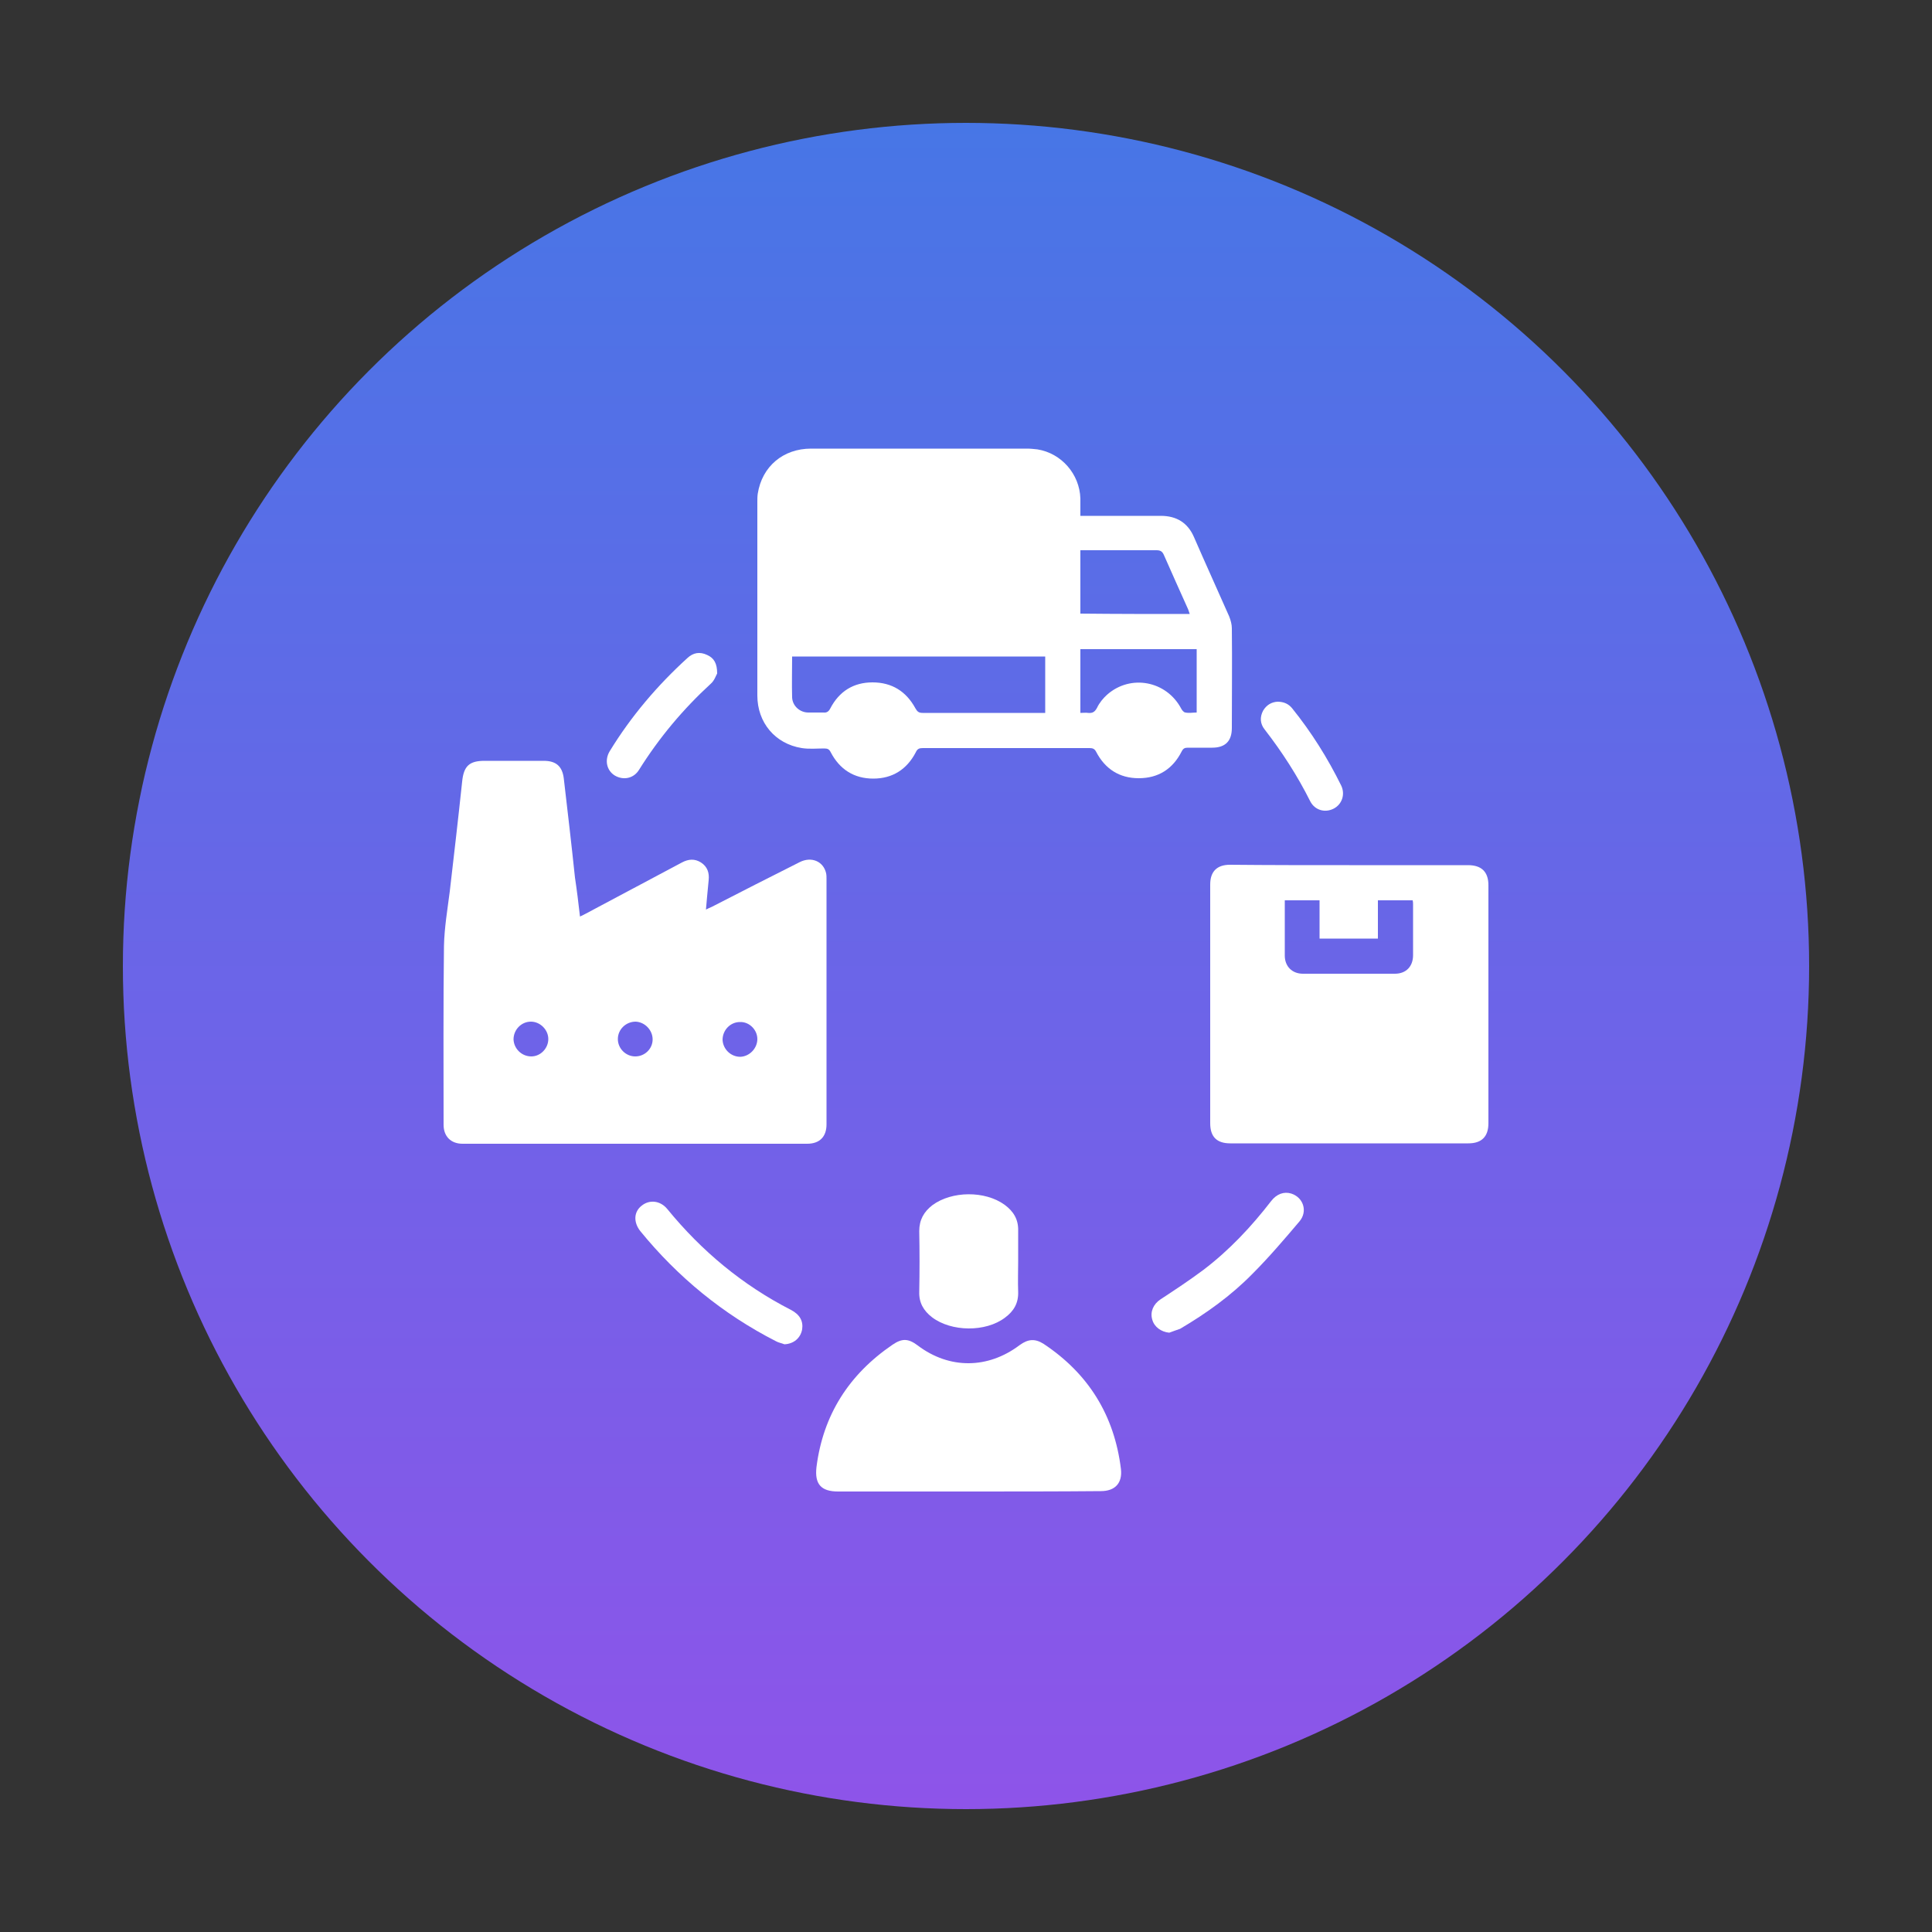 <?xml version="1.0" encoding="utf-8"?>
<!-- Generator: Adobe Illustrator 27.0.0, SVG Export Plug-In . SVG Version: 6.00 Build 0)  -->
<svg version="1.1" id="Layer_1" xmlns="http://www.w3.org/2000/svg" xmlns:xlink="http://www.w3.org/1999/xlink" x="0px" y="0px"
	 width="500px" height="500px" viewBox="0 0 500 500" style="enable-background:new 0 0 500 500;" xml:space="preserve">
<rect x="0" y="0" width="500" height="500" fill="#333333" stroke="none"/>
<style type="text/css">
	.st0{fill:url(#SVGID_1_);}
	.st1{fill:#FFFFFF;}
</style>
<g>
	<g>
		<g>
			
				<linearGradient id="SVGID_1_" gradientUnits="userSpaceOnUse" x1="250" y1="-822.2" x2="250" y2="-385.8" gradientTransform="matrix(1 0 0 -1 0 -354)">
				<stop  offset="0" style="stop-color:#8E54E9"/>
				<stop  offset="1" style="stop-color:#4776E6"/>
			</linearGradient>
			<circle class="st0" cx="250" cy="250" r="218.2"/>
		</g>
	</g>
	<g>
		<path class="st1" d="M150.1,237.2c0.7-0.3,1.2-0.6,1.6-0.8c8.3-4.4,16.5-8.8,24.8-13.2c1.7-0.9,3.3-1,4.9,0c1.7,1.1,2.2,2.7,2,4.6
			c-0.1,1.4-0.3,2.8-0.4,4.2c-0.1,1.1-0.2,2.1-0.3,3.4c0.6-0.3,1-0.5,1.5-0.7c7.6-3.9,15.2-7.8,22.8-11.6c3-1.5,6.1-0.2,6.8,2.9
			c0.1,0.5,0.1,1,0.1,1.5c0,21.2,0,42.3,0,63.5c0,3.2-1.8,5-5,5c-29.7,0-59.5,0-89.2,0c-3,0-4.9-1.9-4.9-4.9
			c0-15.4-0.1-30.9,0.1-46.3c0.1-4.7,0.9-9.4,1.5-14.1c1.1-9.5,2.2-18.9,3.2-28.4c0.4-4,1.8-5.4,5.8-5.4c5.1,0,10.2,0,15.3,0
			c3.2,0,4.8,1.4,5.2,4.5c1,8.6,2,17.1,2.9,25.7C149.3,230.4,149.7,233.7,150.1,237.2z M141.9,268.9c0-2.4-2.1-4.5-4.5-4.5
			c-2.5,0-4.5,2.1-4.5,4.6c0.1,2.4,2.1,4.4,4.6,4.4C139.9,273.4,141.9,271.3,141.9,268.9z M164.4,273.4c2.5,0,4.5-2,4.5-4.4
			s-2-4.5-4.4-4.6c-2.5,0-4.6,2-4.6,4.5S162,273.4,164.4,273.4z M196,268.9c0-2.4-2.1-4.5-4.5-4.4c-2.5,0-4.5,2.1-4.5,4.6
			c0.1,2.4,2.1,4.4,4.6,4.4C194,273.4,196,271.3,196,268.9z"/>
		<path class="st1" d="M279.6,133.5c0.7,0,1.2,0,1.7,0c6.4,0,12.8,0,19.1,0c4.1,0,7,1.8,8.6,5.5c3,6.9,6.1,13.7,9.1,20.5
			c0.4,1,0.7,2.1,0.7,3.1c0.1,8.6,0,17.2,0,25.8c0,3.4-1.7,5.1-5.1,5.1c-2.1,0-4.2,0-6.3,0c-0.8,0-1.2,0.2-1.6,1
			c-2.3,4.5-6,6.9-11.1,6.9c-5,0-8.7-2.4-11-6.8c-0.4-0.8-0.9-1-1.7-1c-14.4,0-28.8,0-43.2,0c-0.9,0-1.4,0.2-1.8,1.1
			c-2.3,4.4-6,6.8-11,6.8s-8.7-2.4-11-6.8c-0.4-0.8-0.8-1-1.7-1c-1.9,0-3.9,0.2-5.8-0.1c-6.9-1.1-11.5-6.6-11.5-13.6
			c0-16.7,0-33.4,0-50.1c0-0.7,0-1.4,0.1-2.1c1.1-7.1,6.6-11.7,13.8-11.7c18.6,0,37.2,0,55.9,0c0.9,0,1.8,0.1,2.7,0.2
			c6.2,1,10.9,6.4,11.1,12.7C279.6,130.3,279.6,131.8,279.6,133.5z M205,169.9c0,3.6-0.1,7.1,0,10.6c0.1,2.2,2,3.9,4.2,3.9
			c1.3,0,2.6,0,3.9,0c0.9,0.1,1.4-0.3,1.8-1.1c2.3-4.4,6-6.7,10.9-6.7c5,0,8.7,2.3,11.1,6.7c0.5,0.9,0.9,1.2,1.9,1.2
			c10.1,0,20.3,0,30.4,0c0.4,0,0.8,0,1.3,0c0-5,0-9.7,0-14.6C248.7,169.9,226.9,169.9,205,169.9z M307.9,158.9
			c-0.2-0.5-0.3-1-0.5-1.4c-2.1-4.6-4.1-9.2-6.2-13.9c-0.4-0.9-0.9-1.2-1.9-1.2c-6.1,0-12.3,0-18.4,0c-0.4,0-0.9,0-1.3,0
			c0,5.6,0,11,0,16.4C289.1,158.9,298.4,158.9,307.9,158.9z M279.6,184.5c0.7,0,1.4-0.1,2,0c1.1,0.1,1.7-0.2,2.3-1.3
			c0.6-1.3,1.6-2.5,2.6-3.4c6.1-5.4,15.4-3.6,19.2,3.6c0.2,0.4,0.7,1,1.1,1c0.9,0.2,1.9,0,2.9,0c0-5.6,0-11,0-16.4
			c-10.1,0-20.1,0-30.1,0C279.6,173.6,279.6,179,279.6,184.5z"/>
		<path class="st1" d="M349.2,223.9c10.2,0,20.5,0,30.7,0c3.5,0,5.3,1.7,5.3,5.2c0,20.5,0,41.1,0,61.6c0,3.4-1.7,5.2-5.2,5.2
			c-20.5,0-41.1,0-61.6,0c-3.5,0-5.2-1.7-5.2-5.2c0-20.6,0-41.2,0-61.8c0-3.4,1.8-5.1,5.1-5.1C328.5,223.9,338.9,223.9,349.2,223.9z
			 M332.5,233c0,4.8,0,9.6,0,14.3c0,2.8,1.9,4.7,4.7,4.7c7.9,0,15.8,0,23.8,0c2.9,0,4.7-1.9,4.7-4.8c0-4.4,0-8.7,0-13.1
			c0-0.4,0-0.7-0.1-1.1c-3,0-5.9,0-9,0c0,3.4,0,6.6,0,9.9c-5.1,0-10,0-15.1,0c0-3.3,0-6.6,0-9.9C338.5,233,335.6,233,332.5,233z"/>
		<path class="st1" d="M250.7,386c-11.3,0-22.5,0-33.8,0c-4.4,0-6.1-1.9-5.6-6.3c1.7-13.5,8.4-24,19.7-31.7c2.5-1.7,4.1-1.6,6.5,0.2
			c8.2,6.2,18.2,6.1,26.4-0.1c2.2-1.6,4-1.7,6.2-0.3c11.6,7.7,18.3,18.5,20,32.4c0.4,3.6-1.5,5.7-5.2,5.7
			C273.6,386,262.2,386,250.7,386z"/>
		<path class="st1" d="M263.5,326.4c0,2.6-0.1,5.3,0,7.9c0.1,2.9-1.1,5-3.4,6.7c-5,3.8-13.9,3.7-18.9-0.1c-2.2-1.7-3.4-3.8-3.3-6.6
			c0.1-5.2,0.1-10.5,0-15.7c0-2.9,1.2-5,3.4-6.7c5-3.7,13.6-3.8,18.7-0.1c2.3,1.7,3.6,3.8,3.5,6.8
			C263.5,321.2,263.5,323.8,263.5,326.4z"/>
		<path class="st1" d="M203,347.9c-0.7-0.3-1.5-0.4-2.2-0.8c-13.7-7-25.4-16.6-35.1-28.5c-1.8-2.3-1.7-5,0.4-6.6
			c2-1.6,4.8-1.3,6.6,0.9c8.9,10.9,19.5,19.7,32,26.1c2.3,1.2,3.2,2.9,2.9,5C207.2,346.3,205.4,347.8,203,347.9z"/>
		<path class="st1" d="M302.6,344.9c-2.1-0.2-3.9-1.5-4.4-3.4c-0.6-2,0.3-4,2.1-5.2c3.8-2.5,7.6-5,11.2-7.7
			c6.7-5.1,12.4-11.2,17.5-17.8c1.4-1.8,3.3-2.5,5.2-1.9c3.1,1,4.3,4.6,2.1,7.2c-3.9,4.6-7.9,9.3-12.2,13.6
			c-5.5,5.6-11.9,10.2-18.7,14.2C304.6,344.2,303.6,344.5,302.6,344.9z"/>
		<path class="st1" d="M185.6,174.3c-0.3,0.5-0.7,1.8-1.6,2.6c-7.2,6.6-13.4,14-18.6,22.3c-1.4,2.3-4.1,2.8-6.3,1.5
			c-2.1-1.3-2.7-4-1.3-6.3c5.5-9,12.3-17,20.1-24.1c1.5-1.4,3.2-1.7,5.1-0.8C184.8,170.3,185.6,171.7,185.6,174.3z"/>
		<path class="st1" d="M330.6,181.6c1.7,0,2.9,0.6,3.8,1.7c5,6.2,9.2,12.9,12.7,20c1.1,2.3,0.2,4.9-2,6s-4.8,0.4-6-1.9
			c-3.3-6.6-7.3-12.8-11.8-18.6c-1.2-1.5-1.3-3.2-0.4-4.9C327.8,182.4,329.1,181.7,330.6,181.6z"/>
	</g>
</g>
</svg>
